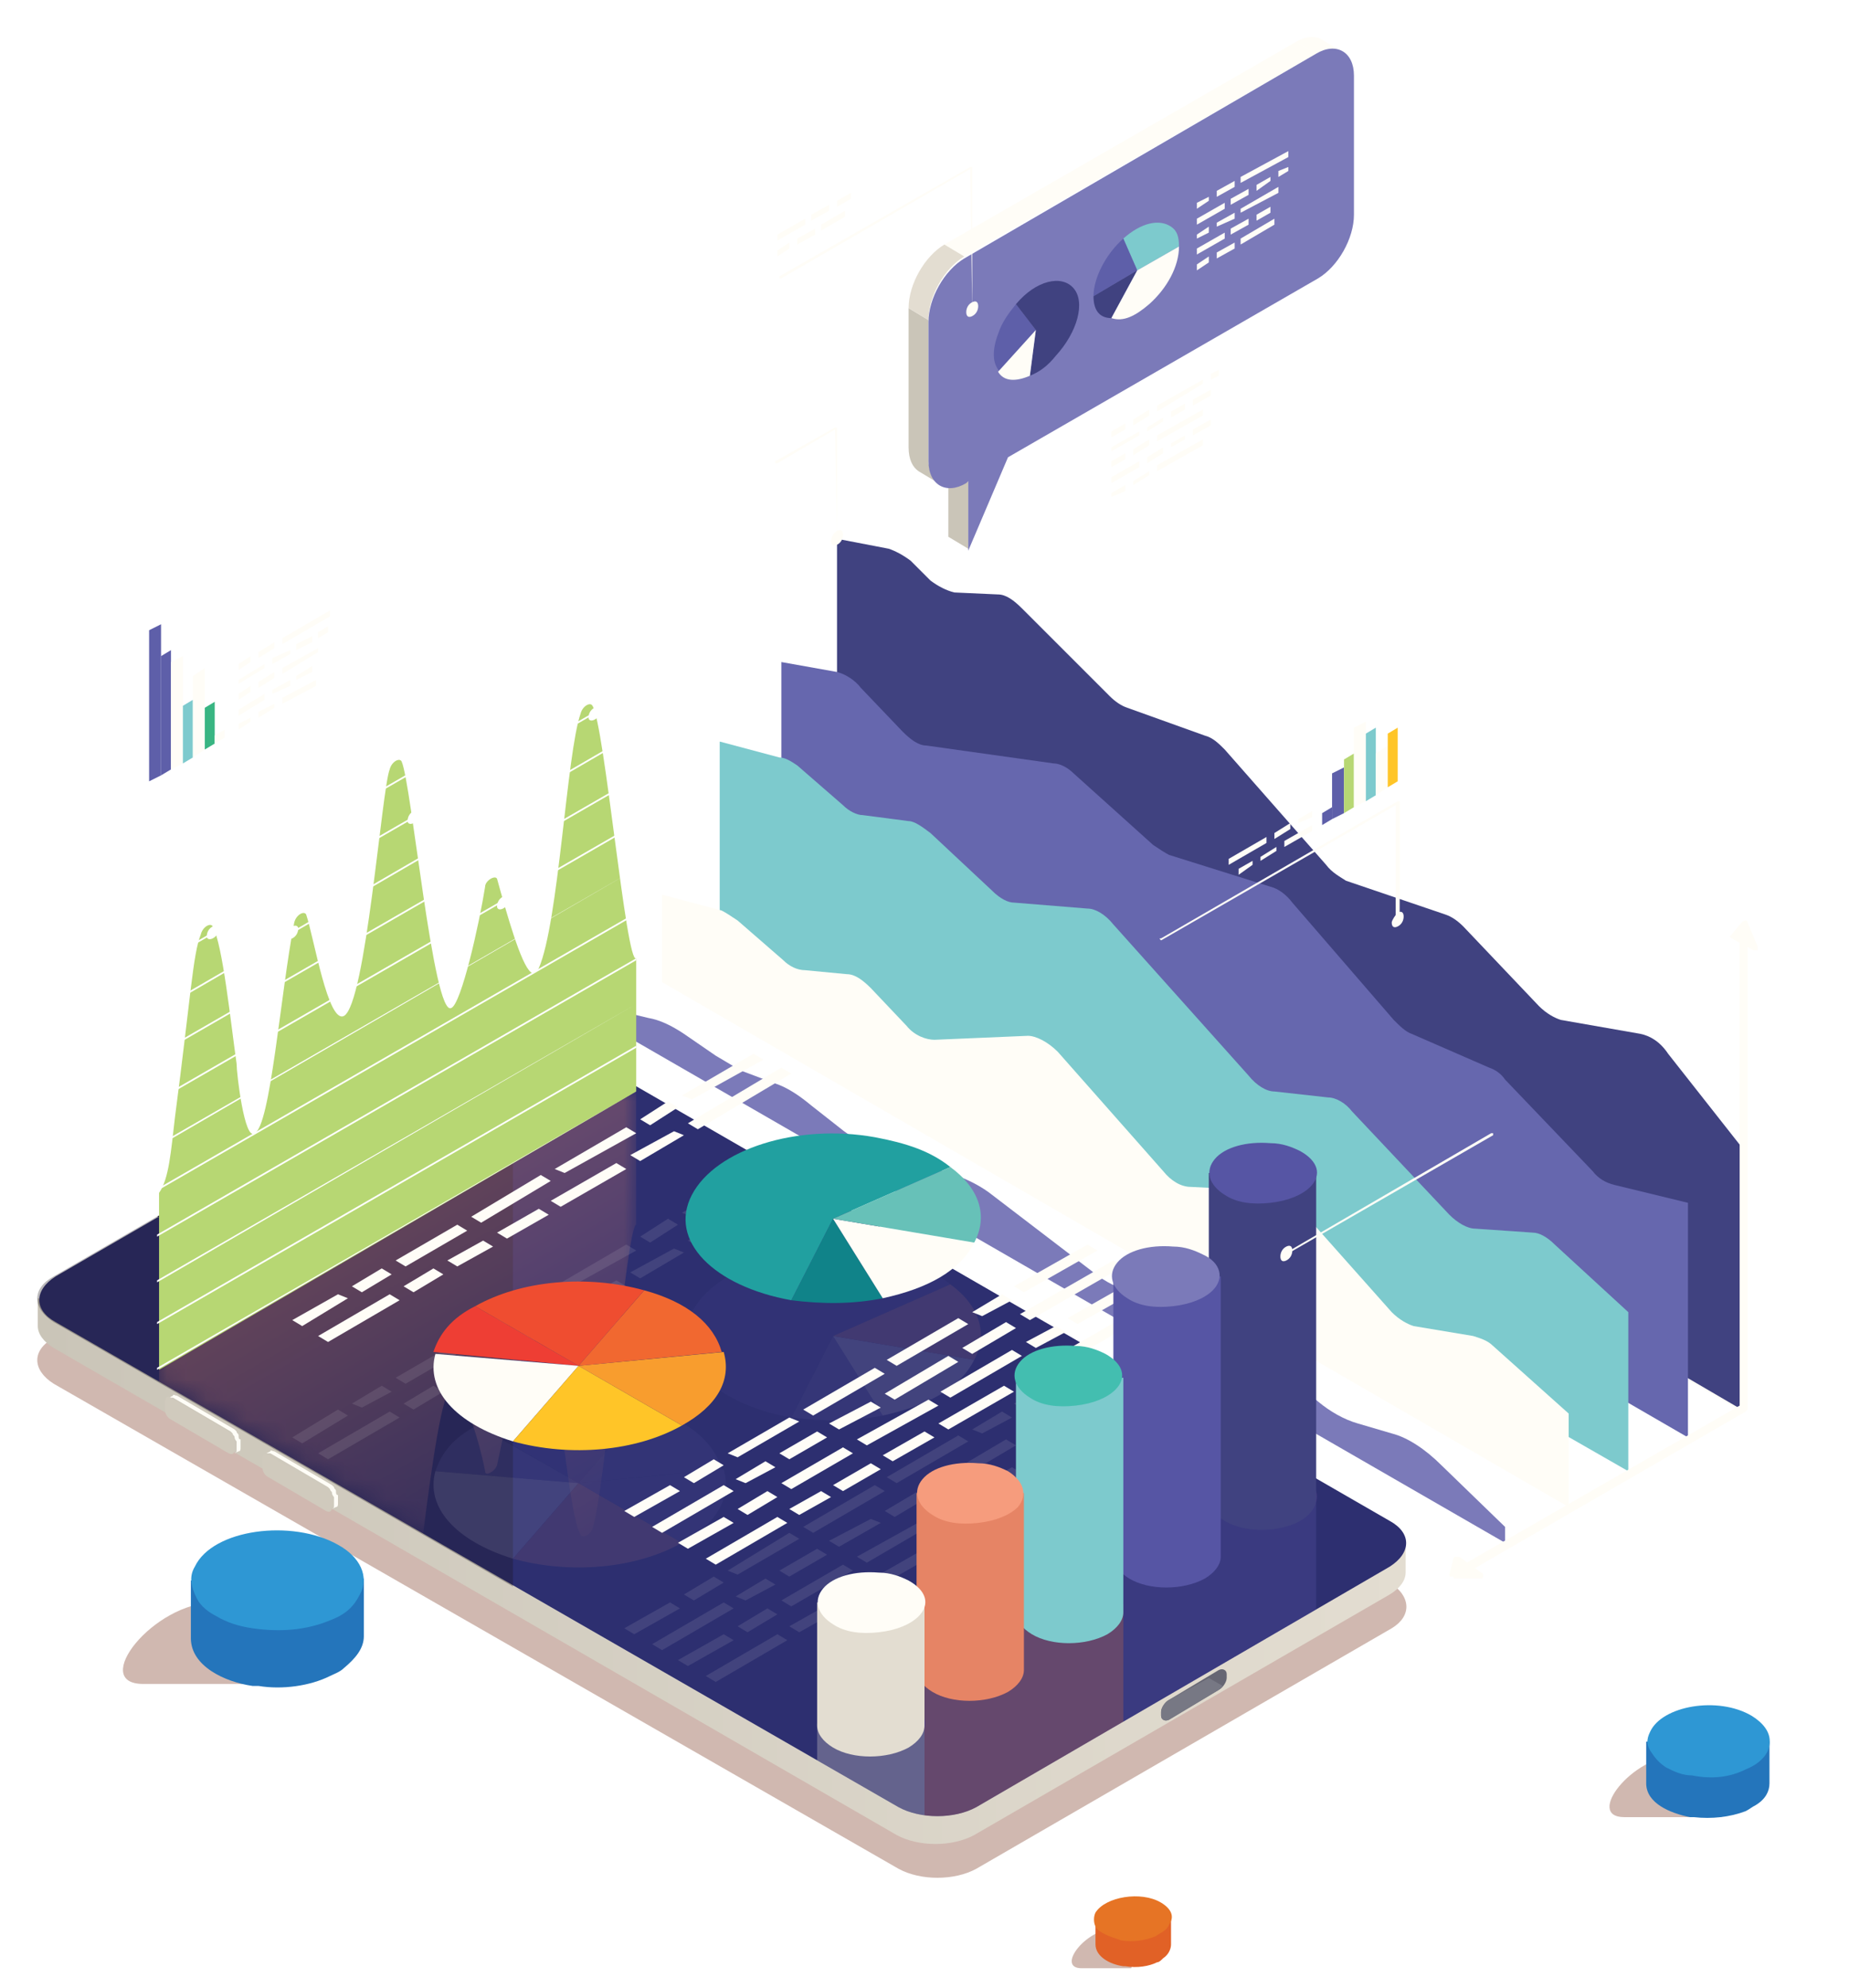 <?xml version="1.0" encoding="utf-8"?>
<!-- Generator: Adobe Illustrator 26.0.1, SVG Export Plug-In . SVG Version: 6.00 Build 0)  -->
<svg version="1.1" id="Layer_1" xmlns="http://www.w3.org/2000/svg" xmlns:xlink="http://www.w3.org/1999/xlink" x="0px" y="0px"
	 viewBox="0 0 93 100" style="enable-background:new 0 0 93 100;" xml:space="preserve">
<style type="text/css">
	.st0{fill:#FFFDF7;}
	.st1{fill:#404280;}
	.st2{fill:#6667AE;}
	.st3{fill:#7DCACD;}
	.st4{fill:#7B7AB9;}
	.st5{opacity:0.6;fill:#B1897C;}
	.st6{fill:url(#SVGID_1_);}
	.st7{fill:#2D2F70;}
	.st8{opacity:0.3;fill:#19121A;}
	.st9{fill:#19121A;}
	.st10{fill:#666673;}
	.st11{fill:#777884;}
	.st12{enable-background:new    ;}
	.st13{fill:#D0CABD;}
	.st14{filter:url(#Adobe_OpacityMaskFilter);}
	
		.st15{clip-path:url(#SVGID_00000075126675168913980200000012604162928335782034_);fill:url(#SVGID_00000010273477173302278350000010946445097680019629_);}
	
		.st16{opacity:0.3;clip-path:url(#SVGID_00000075126675168913980200000012604162928335782034_);mask:url(#SVGID_00000090287521451701681000000004429919737672487825_);}
	.st17{fill:url(#SVGID_00000034086682556929370270000003756109764322084498_);}
	.st18{opacity:0.3;clip-path:url(#SVGID_00000075126675168913980200000012604162928335782034_);}
	.st19{fill:#5655A4;}
	.st20{fill:#74509F;}
	.st21{fill:#FFD03C;}
	.st22{fill:#E68465;}
	.st23{fill:#E1A3C9;}
	.st24{fill:#E3DDD1;}
	.st25{fill:#BD72AE;}
	.st26{opacity:0.1;}
	.st27{fill:#F69C7D;}
	.st28{fill:#B7D773;}
	.st29{fill:#FFFFFF;}
	.st30{fill:#EE3E34;}
	.st31{fill:#FFC528;}
	.st32{fill:#F89D2E;}
	.st33{fill:#F16830;}
	.st34{fill:#EF4D30;}
	.st35{fill:#108389;}
	.st36{fill:#21A0A0;}
	.st37{fill:#67C1B8;}
	.st38{fill:#43BEB0;}
	.st39{display:none;opacity:0.6;fill:#B1897C;}
	.st40{fill:#5E5FA9;}
	.st41{fill:#39B582;}
	.st42{fill:#2475BB;}
	.st43{fill:#2E97D4;}
	.st44{fill:#E16126;}
	.st45{fill:#E67425;}
	.st46{fill:#CAC5B8;}
	.st47{display:none;}
	.st48{display:inline;opacity:0.6;fill:#B1897C;}
	.st49{display:inline;}
	.st50{fill:#FABC9E;}
	.st51{fill:#FFF7EE;}
	.st52{fill:#FFFAF3;}
	.st53{fill:#323372;}
	.st54{fill:#F0A681;}
	.st55{fill:#ECE7DD;}
	.st56{fill:#42458B;}
	.st57{fill:#2F317A;}
</style>
<g id="_x31_">
	<g id="_x32__1_">
		<g id="_x31_4_1_">
			<g>
				<path class="st0" d="M41.1,43.8c0,0,0.1-0.1,0.2-0.1l1.3,0.2c0.1,0,0.1,0.1,0.2,0.1c0,0,0,0.1,0,0.1c0,0,0,0.1-0.1,0.1l-0.3,0.2
					l45.3,26.2c0,0.1-0.1,0.3-0.1,0.4L42,44.6l-0.4,0.2c0,0-0.1,0-0.2,0c-0.1,0-0.1-0.1-0.1-0.1l-0.3-0.8
					C41.1,43.9,41.1,43.8,41.1,43.8z"/>
				<g>
					<path class="st1" d="M48,29.8l2.2,0.1c0.4,0,0.8,0.3,1.2,0.7l4.4,4.4c0.3,0.3,0.6,0.5,0.9,0.6l3.9,1.4c0.4,0.1,0.7,0.4,1,0.7
						l5.1,5.8c0.3,0.4,0.7,0.6,1,0.8l5,1.7c0.3,0.1,0.6,0.3,0.9,0.6l3.8,4c0.4,0.4,0.8,0.6,1.1,0.7l4,0.7c0.5,0.1,1,0.4,1.4,1
						l3.7,4.7v13.2L42.1,44.3V27.1l2.6,0.5c0.3,0.1,0.7,0.3,1.1,0.6l1,1C47.2,29.5,47.6,29.7,48,29.8z"/>
					<path class="st2" d="M43.3,34.6l2.1,2.2c0.4,0.4,0.8,0.7,1.2,0.7l6.4,0.9c0.3,0,0.7,0.2,1,0.5l4,3.6c0.3,0.2,0.6,0.4,0.8,0.5
						l5.1,1.6c0.4,0.1,0.8,0.4,1.1,0.8l5.1,5.9c0.3,0.3,0.6,0.6,0.9,0.7l3.9,1.7c0.3,0.1,0.6,0.3,0.8,0.6l4.4,4.6
						c0.3,0.4,0.7,0.6,1.1,0.7l3.7,0.9v2v9.8L39.3,45.9V33.3l2.8,0.5C42.5,33.9,43,34.2,43.3,34.6z"/>
					<path class="st3" d="M40.1,38.5l2.3,2c0.3,0.3,0.7,0.5,1,0.5l2.3,0.3c0.3,0,0.7,0.3,1.1,0.6l3.1,2.9c0.4,0.4,0.8,0.6,1.1,0.6
						l3.7,0.3c0.4,0,0.9,0.3,1.3,0.8l6.8,7.6c0.4,0.5,0.9,0.8,1.3,0.8l2.7,0.3c0.4,0,0.9,0.3,1.2,0.7l4.9,5.2
						c0.4,0.4,0.9,0.7,1.3,0.7l2.9,0.2c0.3,0,0.7,0.2,1.1,0.6l3.7,3.4v8L36.2,47.8V37.3l3,0.8C39.5,38.1,39.8,38.3,40.1,38.5z"/>
					<path class="st0" d="M37.1,46.3l2.3,2c0.3,0.3,0.7,0.5,1.1,0.5l2.1,0.2c0.4,0,0.8,0.3,1.2,0.7l1.8,1.9c0.4,0.5,1,0.7,1.4,0.7
						l4.7-0.2c0.4,0,1,0.3,1.5,0.8l5.3,6c0.4,0.5,0.9,0.8,1.4,0.8l4,0.2c0.4,0,0.9,0.3,1.3,0.7L70,66c0.4,0.4,0.8,0.6,1.1,0.7l3,0.5
						c0.3,0.1,0.7,0.2,1,0.5l3.8,3.4v4.7L33.3,49.4V45l3,0.8C36.5,45.9,36.8,46.1,37.1,46.3z"/>
					<path class="st4" d="M34.4,52l1.6,1.1c0.5,0.3,1,0.6,1.4,0.8l1.6,0.6c0.6,0.2,1.2,0.6,1.8,1.1l1.4,1.1c0.6,0.5,1.2,0.8,1.8,1
						l4.3,1.5c0.5,0.2,1.1,0.5,1.6,0.9L55,64c0.6,0.5,1.3,0.8,1.9,1l3,0.8c0.7,0.2,1.4,0.6,2,1.1l4.4,3.6c0.6,0.5,1.3,0.9,2,1.1
						l1.7,0.5c0.8,0.2,1.7,0.8,2.5,1.6l3.2,3.1v0.8L30.1,51.3v-0.7l2.5,0.6C33.2,51.3,33.8,51.6,34.4,52z"/>
				</g>
				<g>
					<path class="st0" d="M73.6,78.7l13.9-8V47.3c0-0.1,0.1-0.2,0.2-0.2c0.1,0,0.2,0.1,0.2,0.2v23.5c0,0.1,0,0.1-0.1,0.2l-14,8.1
						c0,0-0.1,0-0.1,0c-0.1,0-0.1,0-0.2-0.1C73.5,78.9,73.5,78.8,73.6,78.7z"/>
					<path class="st0" d="M87.1,47l0.5-0.6c0,0,0.1-0.1,0.2-0.1c0.1,0,0.1,0.1,0.1,0.1l0.5,1.2c0,0.1,0,0.2,0,0.2c0,0-0.1,0-0.1,0
						c0,0-0.1,0-0.1,0l-1.1-0.6c0,0-0.1-0.1-0.1-0.1C87,47.1,87,47.1,87.1,47z"/>
					<path class="st0" d="M72.9,79.2l0.2-0.8c0-0.1,0.1-0.1,0.1-0.1c0.1,0,0.1,0,0.2,0l1.1,0.8c0.1,0,0.1,0.1,0.1,0.2
						c0,0,0,0.1-0.1,0.1c0,0-0.1,0-0.1,0l-1.2,0c-0.1,0-0.1,0-0.1-0.1C72.9,79.3,72.9,79.3,72.9,79.2z"/>
				</g>
			</g>
		</g>
		<g id="_x31_6_2_">
			<g id="_x31_6_3_">
				<g>
					<path class="st5" d="M69.9,79.6L27.5,55.1c-1.1-0.6-2.8-0.6-3.9,0L2.7,67.3c-1.1,0.6-1.1,1.6,0,2.3L45.2,94
						c1.1,0.6,2.8,0.6,3.9,0L70,81.9C71,81.3,71,80.3,69.9,79.6z"/>
					<g>
						<linearGradient id="SVGID_1_" gradientUnits="userSpaceOnUse" x1="1.935" y1="79.065" x2="70.759" y2="79.065">
							<stop  offset="0" style="stop-color:#CAC5B8"/>
							<stop  offset="1" style="stop-color:#E3DDD1"/>
						</linearGradient>
						<path class="st6" d="M1.9,65.3l0,1.4c0,0.4,0.3,0.8,0.8,1.1l42.4,24.5c1.1,0.6,2.8,0.6,3.9,0l20.9-12.1
							c0.5-0.3,0.8-0.7,0.8-1.1l0-1.4L1.9,65.3z"/>
						<g>
							<path class="st7" d="M69.9,76.5c1.1,0.6,1.1,1.6,0,2.3L49.1,90.9c-1.1,0.6-2.8,0.6-3.9,0L2.8,66.5c-1.1-0.6-1.1-1.6,0-2.3
								l20.9-12.1c1.1-0.6,2.8-0.6,3.9,0L69.9,76.5z"/>
						</g>
						<path class="st8" d="M25.8,51.6c-0.8,0-1.6,0.1-2.2,0.5L2.7,64.2c-1.1,0.6-1.1,1.6,0,2.3l23.1,13.3V51.6z"/>
						<polygon class="st9" points="7.9,61.2 11.8,61.2 20.3,56.3 20.3,54 						"/>
						<path class="st10" d="M61.3,85l-2.5,1.5c-0.2,0.1-0.4,0-0.4-0.2v-0.2c0-0.2,0.2-0.5,0.4-0.6l2.5-1.5c0.2-0.1,0.4,0,0.4,0.2
							v0.2C61.7,84.6,61.5,84.9,61.3,85z"/>
						<path class="st11" d="M61.5,84.8l-0.7-0.4l-2,1.1c-0.2,0.1-0.4,0.4-0.4,0.6v0.2c0,0.2,0.2,0.3,0.4,0.2l2.5-1.5
							C61.4,84.9,61.4,84.9,61.5,84.8z"/>
						<g>
							<g class="st12">
								<path class="st0" d="M12,72.2c0-0.1-0.1-0.1-0.1-0.2c0,0-0.1-0.1-0.1-0.1l-2.9-1.7c-0.1,0-0.2-0.1-0.2,0l-0.2,0.1
									c0.1,0,0.1,0,0.2,0l2.9,1.7c0,0,0.1,0.1,0.1,0.1c0,0.1,0.1,0.1,0.1,0.2c0,0.1,0.1,0.2,0.1,0.2l0,0.4c0,0.1,0,0.2-0.1,0.2
									l0.2-0.1c0.1,0,0.1-0.1,0.1-0.2l0-0.4C12,72.4,12,72.3,12,72.2z"/>
								<path class="st13" d="M11.5,72l-2.9-1.7c-0.2-0.1-0.3,0-0.3,0.2l0,0.4c0,0.2,0.1,0.4,0.3,0.5l2.9,1.7c0.2,0.1,0.3,0,0.3-0.2
									l0-0.4C11.8,72.4,11.7,72.1,11.5,72z"/>
							</g>
							<g class="st12">
								<path class="st0" d="M16.9,75c0-0.1-0.1-0.1-0.1-0.2c0,0-0.1-0.1-0.1-0.1l-2.9-1.7c-0.1,0-0.2-0.1-0.2,0l-0.2,0.1
									c0.1,0,0.1,0,0.2,0l2.9,1.7c0,0,0.1,0.1,0.1,0.1c0,0.1,0.1,0.1,0.1,0.2c0,0.1,0.1,0.2,0.1,0.2l0,0.4c0,0.1,0,0.2-0.1,0.2
									l0.2-0.1c0.1,0,0.1-0.1,0.1-0.2l0-0.4C16.9,75.2,16.9,75.1,16.9,75z"/>
								<path class="st13" d="M16.4,74.9l-2.9-1.7c-0.2-0.1-0.3,0-0.3,0.2l0,0.4c0,0.2,0.1,0.4,0.3,0.5l2.9,1.7
									c0.2,0.1,0.3,0,0.3-0.2l0-0.4C16.7,75.2,16.6,75,16.4,74.9z"/>
							</g>
						</g>
					</g>
				</g>
				<g>
					<defs>
						<path id="SVGID_00000097476688834584617560000014484385843772865470_" d="M69.9,76.5c1.1,0.6,1.1,1.6,0,2.3L49.1,90.9
							c-1.1,0.6-2.8,0.6-3.9,0L2.8,66.5c-1.1-0.6-1.1-1.6,0-2.3l20.9-12.1c1.1-0.6,2.8-0.6,3.9,0L69.9,76.5z"/>
					</defs>
					<clipPath id="SVGID_00000085961268561943862600000007726817556599105950_">
						<use xlink:href="#SVGID_00000097476688834584617560000014484385843772865470_"  style="overflow:visible;"/>
					</clipPath>
					<defs>
						<filter id="Adobe_OpacityMaskFilter" filterUnits="userSpaceOnUse" x="7.9" y="54.9" width="24.1" height="33.5">
							<feColorMatrix  type="matrix" values="1 0 0 0 0  0 1 0 0 0  0 0 1 0 0  0 0 0 1 0"/>
						</filter>
					</defs>
					
						<mask maskUnits="userSpaceOnUse" x="7.9" y="54.9" width="24.1" height="33.5" id="SVGID_00000088095674587846236820000005553553280046818750_">
						<g id="XMLID_00000136378701679192112750000001692539160291723447_" class="st14">
							
								<linearGradient id="SVGID_00000171679828384977815250000004508726133764093111_" gradientUnits="userSpaceOnUse" x1="15.985" y1="64.031" x2="25.287" y2="80.142">
								<stop  offset="0" style="stop-color:#FFFFFF"/>
								<stop  offset="3.461224e-02" style="stop-color:#F2F2F2"/>
								<stop  offset="0.246" style="stop-color:#AAAAAA"/>
								<stop  offset="0.444" style="stop-color:#6D6D6D"/>
								<stop  offset="0.624" style="stop-color:#3E3E3E"/>
								<stop  offset="0.783" style="stop-color:#1C1C1C"/>
								<stop  offset="0.913" style="stop-color:#070707"/>
								<stop  offset="1" style="stop-color:#000000"/>
							</linearGradient>
							
								<rect x="6.1" y="47.8" style="clip-path:url(#SVGID_00000085961268561943862600000007726817556599105950_);fill:url(#SVGID_00000171679828384977815250000004508726133764093111_);" width="29.3" height="49.1"/>
						</g>
					</mask>
					
						<g style="opacity:0.3;clip-path:url(#SVGID_00000085961268561943862600000007726817556599105950_);mask:url(#SVGID_00000088095674587846236820000005553553280046818750_);">
						
							<linearGradient id="SVGID_00000134234716939674997030000002191538600111328921_" gradientUnits="userSpaceOnUse" x1="19.941" y1="450.938" x2="19.941" y2="474.291" gradientTransform="matrix(1 -0.577 0 -1 0 547.801)">
							<stop  offset="0" style="stop-color:#2D2F70"/>
							<stop  offset="1" style="stop-color:#E68465"/>
						</linearGradient>
						<path style="fill:url(#SVGID_00000134234716939674997030000002191538600111328921_);" d="M29.8,76.9c-0.1,0.3-0.5,0.5-0.6,0.3
							c-0.7-1.2-1.1-9.2-2.1-10.4c-0.1-0.1-0.3,0-0.4,0.2c-0.5,1-1.2,4.3-1.7,6.7c-0.1,0.3-0.6,0.6-0.6,0.3
							c-0.3-1.6-1.2-4.4-1.7-4.2c-0.9,0.5-2,13.6-2.5,15.3c-0.1,0.3-0.5,0.5-0.6,0.3c-0.4-0.6-1.2-10.4-2.3-9.7
							c-0.8,0.4-1.5,5.6-1.9,7.2c-0.1,0.3-0.5,0.6-0.6,0.3c-0.7-2.8-1.2-8.8-2-8.2c-0.5,0.1-0.9,4-0.9,4.6c-0.3,2.5-0.7,6.7-1.2,8.3
							c-0.1,0.3-0.5,0.5-0.6,0.3c-0.4-0.6-0.5-2.5-1.3-7.7c-0.2-1.5-0.3-2.7-0.8-2.9v-8.9L32,54.9v6.7
							C31.5,61.7,30.4,75.3,29.8,76.9z"/>
					</g>
					<g style="opacity:0.3;clip-path:url(#SVGID_00000085961268561943862600000007726817556599105950_);">
						<g>
							<path class="st19" d="M60.8,75.3v16.4c0,0.4,0.3,0.8,0.8,1.1c1,0.6,2.7,0.6,3.8,0c0.5-0.3,0.8-0.7,0.8-1.1V75.4L60.8,75.3z"
								/>
							<path class="st20" d="M65.4,74.2c-0.4-0.2-0.9-0.4-1.5-0.4c-1.2-0.1-2.3,0.2-2.8,0.8c-0.5,0.6-0.3,1.3,0.5,1.8
								c0.6,0.4,1.4,0.5,2.3,0.4c0.9-0.1,1.6-0.4,2-0.8C66.5,75.4,66.3,74.7,65.4,74.2z"/>
						</g>
						<g>
							<path class="st19" d="M56,78.1v14.1c0,0.4,0.3,0.8,0.8,1.1c1,0.6,2.7,0.6,3.8,0c0.5-0.3,0.8-0.7,0.8-1.1V78.1L56,78.1z"/>
							<path class="st21" d="M60.5,77c-0.4-0.2-0.9-0.4-1.5-0.4c-1.2-0.1-2.3,0.2-2.8,0.8c-0.5,0.6-0.3,1.3,0.5,1.8
								c0.6,0.4,1.4,0.5,2.3,0.4c0.9-0.1,1.6-0.4,2-0.8C61.6,78.2,61.4,77.5,60.5,77z"/>
						</g>
						<g>
							<path class="st22" d="M51.1,80.6v11.9c0,0.4,0.3,0.8,0.8,1.1c1,0.6,2.7,0.6,3.8,0c0.5-0.3,0.8-0.7,0.8-1.1V80.7L51.1,80.6z"
								/>
							<path class="st20" d="M55.6,79.5c-0.4-0.2-0.9-0.4-1.5-0.4c-1.2-0.1-2.3,0.2-2.8,0.8c-0.5,0.6-0.3,1.3,0.5,1.8
								c0.6,0.4,1.4,0.5,2.3,0.4c0.9-0.1,1.6-0.4,2-0.8C56.7,80.7,56.5,80,55.6,79.5z"/>
						</g>
						<g>
							<path class="st22" d="M46.1,83.6v8.9c0,0.4,0.3,0.8,0.8,1.1c1,0.6,2.7,0.6,3.8,0c0.5-0.3,0.8-0.7,0.8-1.1v-8.9L46.1,83.6z"/>
							<path class="st23" d="M50.7,82.5c-0.4-0.2-0.9-0.4-1.5-0.4c-1.2-0.1-2.3,0.2-2.8,0.8c-0.5,0.6-0.3,1.3,0.5,1.8
								c0.6,0.4,1.4,0.5,2.3,0.4c0.9-0.1,1.6-0.4,2-0.8C51.7,83.7,51.5,83,50.7,82.5z"/>
						</g>
						<g>
							<path class="st24" d="M41.1,86.7v6.2c0,0.4,0.3,0.8,0.8,1.1c1,0.6,2.7,0.6,3.8,0c0.5-0.3,0.8-0.7,0.8-1.1v-6.2L41.1,86.7z"/>
							<path class="st25" d="M45.7,85.6c-0.4-0.2-0.9-0.4-1.5-0.4c-1.2-0.1-2.3,0.2-2.8,0.8c-0.5,0.6-0.3,1.3,0.5,1.8
								c0.6,0.4,1.4,0.5,2.3,0.4c0.9-0.1,1.6-0.4,2-0.8C46.8,86.8,46.6,86.1,45.7,85.6z"/>
						</g>
					</g>
				</g>
				<g class="st26">
					<g>
						<polygon class="st0" points="34.2,80.9 31.9,82.2 31.4,81.9 33.7,80.6 						"/>
						<polygon class="st0" points="36.4,79.6 34.9,80.5 34.4,80.2 35.9,79.3 						"/>
						<polygon class="st0" points="40.2,77.4 37.1,79.2 36.6,79 39.7,77.1 						"/>
						<polygon class="st0" points="44.5,75 40.9,77.1 40.4,76.8 44,74.7 						"/>
						<polygon class="st0" points="44.6,74.3 45.1,74.6 48.7,72.5 48.2,72.2 						"/>
						<polygon class="st0" points="50.9,71.3 49.4,72.1 48.9,71.9 50.4,71 						"/>
						<polygon class="st0" points="55.2,68.8 51.5,70.9 51,70.6 54.7,68.5 						"/>
						<polygon class="st0" points="36.9,80.9 33.3,83 32.8,82.7 36.4,80.6 						"/>
						<polygon class="st0" points="39,79.7 37.5,80.5 37,80.3 38.5,79.4 						"/>
						<polygon class="st0" points="41.6,78.2 39.7,79.3 39.2,79 41.1,77.9 						"/>
						<polygon class="st0" points="44.3,76.6 42.2,77.8 41.7,77.5 43.8,76.4 						"/>
						<polygon class="st0" points="44.5,76 45,76.3 48.2,74.4 47.7,74.1 						"/>
						<polygon class="st0" points="51.1,72.7 48.9,74 48.4,73.7 50.6,72.4 						"/>
						<polygon class="st0" points="56.5,69.6 51.8,72.3 51.3,72 56,69.3 						"/>
						<polygon class="st0" points="36.9,82.5 34.6,83.8 34.1,83.5 36.4,82.2 						"/>
						<polygon class="st0" points="39.1,81.2 37.6,82.1 37.1,81.8 38.6,80.9 						"/>
						<polygon class="st0" points="42.9,79 39.8,80.8 39.3,80.5 42.4,78.7 						"/>
						<polygon class="st0" points="47.2,76.5 43.6,78.6 43.1,78.3 46.7,76.3 						"/>
						<polygon class="st0" points="47.3,75.9 47.8,76.2 51.4,74.1 50.9,73.8 						"/>
						<polygon class="st0" points="53.6,72.8 52.1,73.7 51.6,73.4 53.1,72.6 						"/>
						<polygon class="st0" points="57.9,70.4 54.2,72.5 53.7,72.2 57.4,70.1 						"/>
						<polygon class="st0" points="39.6,82.5 36,84.6 35.5,84.3 39.1,82.2 						"/>
						<polygon class="st0" points="41.8,81.2 40.2,82.1 39.7,81.8 41.3,80.9 						"/>
						<polygon class="st0" points="44.3,79.8 42.4,80.8 41.9,80.6 43.8,79.5 						"/>
						<polygon class="st0" points="47,78.2 44.9,79.4 44.4,79.1 46.5,77.9 						"/>
						<polygon class="st0" points="47.2,77.5 47.7,77.8 51,75.9 50.5,75.6 						"/>
						<polygon class="st0" points="53.8,74.3 51.6,75.5 51.1,75.2 53.3,74 						"/>
						<polygon class="st0" points="59.2,71.2 54.5,73.9 54,73.6 58.7,70.9 						"/>
						<polygon class="st0" points="17.5,71.2 15.2,72.6 14.7,72.3 17,70.9 						"/>
						<polygon class="st0" points="19.7,70 18.2,70.8 17.7,70.6 19.2,69.7 						"/>
						<polygon class="st0" points="23.5,67.8 20.4,69.6 19.9,69.3 23,67.5 						"/>
						<polygon class="st0" points="27.7,65.3 24.2,67.4 23.7,67.1 27.2,65 						"/>
						<polygon class="st0" points="27.9,64.7 28.4,64.9 32,62.9 31.5,62.6 						"/>
						<polygon class="st0" points="34.1,61.6 32.7,62.5 32.2,62.2 33.6,61.3 						"/>
						<polygon class="st0" points="38.4,59.2 34.8,61.2 34.3,61 37.9,58.9 						"/>
						<polygon class="st0" points="20.1,71.3 16.5,73.4 16,73.1 19.6,71 						"/>
						<polygon class="st0" points="22.3,70 20.8,70.9 20.3,70.6 21.8,69.7 						"/>
						<polygon class="st0" points="24.8,68.6 23,69.6 22.5,69.3 24.3,68.3 						"/>
						<polygon class="st0" points="27.6,67 25.5,68.2 25,67.9 27.1,66.7 						"/>
						<polygon class="st0" points="27.7,66.3 28.2,66.6 31.5,64.7 31,64.4 						"/>
						<polygon class="st0" points="34.4,63 32.2,64.3 31.7,64 33.9,62.8 						"/>
						<polygon class="st0" points="39.8,59.9 35.1,62.7 34.6,62.4 39.3,59.6 						"/>
					</g>
					<g>
						<path class="st4" d="M29.1,74.6L21.9,74c0.3-0.9,0.9-1.7,2.1-2.3L29.1,74.6z"/>
						<path class="st0" d="M29.1,74.6l-3.3,3.8c-2.9-0.9-4.4-2.6-3.9-4.4L29.1,74.6z"/>
						<path class="st27" d="M29.1,74.6l5.2,3c-2.3,1.3-5.6,1.6-8.5,0.8L29.1,74.6z"/>
						<path class="st2" d="M29.1,74.6l7.3-0.7c0.4,1.4-0.3,2.7-2.1,3.7L29.1,74.6z"/>
						<path class="st2" d="M29.1,74.6l3.3-3.8c2.2,0.6,3.5,1.7,3.9,3.1L29.1,74.6z"/>
						<path class="st19" d="M29.1,74.6l-5.2-3c2.3-1.3,5.6-1.6,8.5-0.8L29.1,74.6z"/>
					</g>
					<g>
						<path class="st4" d="M41.9,67.2l2.5,4c-1.5,0.3-3,0.3-4.6,0.1L41.9,67.2z"/>
						<path class="st0" d="M41.9,67.2l7.1,1.2c-0.7,1.4-2.3,2.3-4.6,2.8L41.9,67.2z"/>
						<path class="st19" d="M41.9,67.2l-2.1,4.1c-3.9-0.7-6.2-3-5-5.3c1.2-2.3,5.3-3.6,9.2-2.9c1.6,0.3,2.8,0.7,3.8,1.5L41.9,67.2z"
							/>
						<path class="st27" d="M41.9,67.2l5.9-2.6c1.5,1.1,1.9,2.5,1.2,3.8L41.9,67.2z"/>
					</g>
				</g>
				<g>
					<path class="st28" d="M29.8,35.5c-0.1-0.2-0.5,0-0.6,0.4c-0.7,2-1.1,10.5-2.1,12.8c-0.1,0.2-0.3,0.3-0.4,0.2
						c-0.5-0.4-1.2-2.9-1.7-4.7c-0.1-0.2-0.6,0.1-0.6,0.4c-0.3,1.9-1.2,5.9-1.7,6.1c-0.9,0.5-2-11.3-2.5-12.4
						c-0.1-0.2-0.5,0-0.6,0.4c-0.4,1-1.2,11.8-2.3,12.4c-0.8,0.4-1.5-3.9-1.9-5.1c-0.1-0.2-0.5,0-0.6,0.4c-0.7,3.6-1.2,10.3-2,10.6
						c-0.5,0.4-0.9-3-0.9-3.5c-0.3-2.1-0.7-6-1.2-6.9c-0.1-0.2-0.5,0-0.6,0.4c-0.4,1-0.5,3.1-1.3,9.2c-0.2,1.7-0.3,3.1-0.8,3.8v8.9
						L32,54.9v-6.7C31.5,48.6,30.4,36.4,29.8,35.5z"/>
					<g>
						<polygon class="st29" points="7.9,41.7 7.9,41.8 32,27.9 32,27.8 						"/>
						<polygon class="st29" points="7.9,44 32,30.1 32,30 7.9,44 						"/>
						<polygon class="st29" points="7.9,66.5 7.9,66.6 32,52.7 32,52.6 						"/>
						<polygon class="st29" points="7.9,68.9 32,54.9 32,54.9 7.9,68.8 						"/>
						<polygon class="st29" points="7.9,46.3 32,32.4 32,32.3 7.9,46.2 						"/>
						<polygon class="st29" points="7.9,48.6 32,34.7 32,34.6 7.9,48.5 						"/>
						<polygon class="st29" points="7.9,50.9 32,36.9 32,36.8 7.9,50.8 						"/>
						<polygon class="st29" points="7.9,53.1 32,39.2 32,39.1 7.9,53 						"/>
						<polygon class="st29" points="7.9,55.4 32,41.5 32,41.4 7.9,55.3 						"/>
						<polygon class="st29" points="7.9,57.7 32,43.7 32,43.7 7.9,57.6 						"/>
						<polygon class="st29" points="7.9,59.9 32,46 32,45.9 7.9,59.8 						"/>
						<polygon class="st29" points="7.9,62.2 32,48.3 32,48.2 7.9,62.1 						"/>
						<polygon class="st29" points="7.9,64.5 32,50.5 32,50.5 7.9,64.4 						"/>
					</g>
					<g>
						<path class="st29" d="M21.1,40.9c0,0.2-0.1,0.4-0.3,0.5c-0.2,0.1-0.3,0-0.3-0.1c0-0.2,0.1-0.4,0.3-0.5
							C20.9,40.7,21.1,40.8,21.1,40.9z"/>
						<path class="st29" d="M15,46.7c0,0.2-0.1,0.4-0.3,0.5c-0.2,0.1-0.3,0-0.3-0.1c0-0.2,0.1-0.4,0.3-0.5
							C14.9,46.5,15,46.6,15,46.7z"/>
						<path class="st29" d="M11,46.7c0,0.2-0.1,0.4-0.3,0.5c-0.2,0.1-0.3,0-0.3-0.1c0-0.2,0.1-0.4,0.3-0.5
							C10.9,46.5,11,46.6,11,46.7z"/>
						<path class="st29" d="M25.6,45.2c0,0.2-0.1,0.4-0.3,0.5c-0.2,0.1-0.3,0-0.3-0.1c0-0.2,0.1-0.4,0.3-0.5
							C25.5,44.9,25.6,45,25.6,45.2z"/>
						<path class="st29" d="M30.2,35.7c0,0.2-0.1,0.4-0.3,0.5c-0.2,0.1-0.3,0-0.3-0.1c0-0.2,0.1-0.4,0.3-0.5
							C30.1,35.4,30.2,35.5,30.2,35.7z"/>
					</g>
				</g>
				<g>
					<g>
						<polygon class="st0" points="34.2,75 31.9,76.3 31.4,76 33.7,74.7 						"/>
						<polygon class="st0" points="36.4,73.7 34.9,74.6 34.4,74.3 35.9,73.4 						"/>
						<polygon class="st0" points="40.2,71.5 37.1,73.3 36.6,73.1 39.7,71.3 						"/>
						<polygon class="st0" points="44.5,69.1 40.9,71.2 40.4,70.9 44,68.8 						"/>
						<polygon class="st0" points="44.6,68.4 45.1,68.7 48.7,66.6 48.2,66.3 						"/>
						<polygon class="st0" points="50.9,65.4 49.4,66.2 48.9,66 50.4,65.1 						"/>
						<polygon class="st0" points="55.2,62.9 51.5,65 51,64.7 54.7,62.6 						"/>
						<polygon class="st0" points="36.9,75 33.3,77.1 32.8,76.8 36.4,74.7 						"/>
						<polygon class="st0" points="39,73.8 37.5,74.6 37,74.4 38.5,73.5 						"/>
						<polygon class="st0" points="41.6,72.3 39.7,73.4 39.2,73.1 41.1,72 						"/>
						<polygon class="st0" points="44.3,70.8 42.2,71.9 41.7,71.6 43.8,70.5 						"/>
						<polygon class="st0" points="44.5,70.1 45,70.4 48.2,68.5 47.7,68.2 						"/>
						<polygon class="st0" points="51.1,66.8 48.9,68.1 48.4,67.8 50.6,66.5 						"/>
						<polygon class="st0" points="56.5,63.7 51.8,66.4 51.3,66.1 56,63.4 						"/>
						<polygon class="st0" points="36.9,76.6 34.6,77.9 34.1,77.6 36.4,76.3 						"/>
						<polygon class="st0" points="39.1,75.3 37.6,76.2 37.1,75.9 38.6,75 						"/>
						<polygon class="st0" points="42.9,73.1 39.8,74.9 39.3,74.6 42.4,72.8 						"/>
						<polygon class="st0" points="47.2,70.7 43.6,72.7 43.1,72.4 46.7,70.4 						"/>
						<polygon class="st0" points="47.3,70 47.8,70.3 51.4,68.2 50.9,67.9 						"/>
						<polygon class="st0" points="53.6,67 52.1,67.8 51.6,67.5 53.1,66.7 						"/>
						<polygon class="st0" points="57.9,64.5 54.2,66.6 53.7,66.3 57.4,64.2 						"/>
						<polygon class="st0" points="39.6,76.6 36,78.7 35.5,78.4 39.1,76.3 						"/>
						<polygon class="st0" points="41.8,75.3 40.2,76.2 39.7,75.9 41.3,75 						"/>
						<polygon class="st0" points="44.3,73.9 42.4,75 41.9,74.7 43.8,73.6 						"/>
						<polygon class="st0" points="47,72.3 44.9,73.5 44.4,73.2 46.5,72 						"/>
						<polygon class="st0" points="47.2,71.6 47.7,71.9 51,70 50.5,69.7 						"/>
						<polygon class="st0" points="53.8,68.4 51.6,69.6 51.1,69.3 53.3,68.1 						"/>
						<polygon class="st0" points="59.2,65.3 54.5,68 54,67.7 58.7,65 						"/>
						<polygon class="st0" points="17.5,65.3 15.2,66.7 14.7,66.4 17,65.1 						"/>
						<polygon class="st0" points="19.7,64.1 18.2,65 17.7,64.7 19.2,63.8 						"/>
						<polygon class="st0" points="23.5,61.9 20.4,63.7 19.9,63.4 23,61.6 						"/>
						<polygon class="st0" points="27.7,59.4 24.2,61.5 23.7,61.2 27.2,59.1 						"/>
						<polygon class="st0" points="27.9,58.8 28.4,59 32,57 31.5,56.7 						"/>
						<polygon class="st0" points="34.1,55.7 32.7,56.6 32.2,56.3 33.6,55.4 						"/>
						<polygon class="st0" points="38.4,53.3 34.8,55.3 34.3,55.1 37.9,53 						"/>
						<polygon class="st0" points="20.1,65.4 16.5,67.5 16,67.2 19.6,65.1 						"/>
						<polygon class="st0" points="22.3,64.1 20.8,65 20.3,64.7 21.8,63.8 						"/>
						<polygon class="st0" points="24.8,62.7 23,63.7 22.5,63.4 24.3,62.4 						"/>
						<polygon class="st0" points="27.6,61.1 25.5,62.3 25,62 27.1,60.8 						"/>
						<polygon class="st0" points="27.7,60.4 28.2,60.7 31.5,58.8 31,58.5 						"/>
						<polygon class="st0" points="34.4,57.1 32.2,58.4 31.7,58.1 33.9,56.9 						"/>
						<polygon class="st0" points="39.8,54 35.1,56.8 34.6,56.5 39.3,53.7 						"/>
					</g>
					<g>
						<path class="st30" d="M29.1,68.7l-7.3-0.7c0.3-0.9,0.9-1.7,2.1-2.3L29.1,68.7z"/>
						<path class="st0" d="M29.1,68.7l-3.3,3.8c-2.9-0.9-4.4-2.6-3.9-4.4L29.1,68.7z"/>
						<path class="st31" d="M29.1,68.7l5.2,3c-2.3,1.3-5.6,1.6-8.5,0.8L29.1,68.7z"/>
						<path class="st32" d="M29.1,68.7l7.3-0.7c0.4,1.4-0.3,2.7-2.1,3.7L29.1,68.7z"/>
						<path class="st33" d="M29.1,68.7l3.3-3.8c2.2,0.6,3.5,1.7,3.9,3.1L29.1,68.7z"/>
						<path class="st34" d="M29.1,68.7l-5.2-3c2.3-1.3,5.6-1.6,8.5-0.8L29.1,68.7z"/>
					</g>
					<g>
						<path class="st35" d="M41.9,61.3l2.5,4c-1.5,0.3-3,0.3-4.6,0.1L41.9,61.3z"/>
						<path class="st0" d="M41.9,61.3l7.1,1.2c-0.7,1.4-2.3,2.3-4.6,2.8L41.9,61.3z"/>
						<path class="st36" d="M41.9,61.3l-2.1,4.1c-3.9-0.7-6.2-3-5-5.3s5.3-3.6,9.2-2.9c1.6,0.3,2.8,0.7,3.8,1.5L41.9,61.3z"/>
						<path class="st37" d="M41.9,61.3l5.9-2.6c1.5,1.1,1.9,2.5,1.2,3.8L41.9,61.3z"/>
					</g>
				</g>
				<g>
					<g>
						<path class="st1" d="M60.8,59v16.4c0,0.4,0.3,0.8,0.8,1.1c1,0.6,2.7,0.6,3.8,0c0.5-0.3,0.8-0.7,0.8-1.1V59.1L60.8,59z"/>
						<path class="st19" d="M65.4,57.9c-0.4-0.2-0.9-0.4-1.5-0.4c-1.2-0.1-2.3,0.2-2.8,0.8c-0.5,0.6-0.3,1.3,0.5,1.8
							c0.6,0.4,1.4,0.5,2.3,0.4c0.9-0.1,1.6-0.4,2-0.8C66.5,59.1,66.3,58.4,65.4,57.9z"/>
					</g>
					<g>
						<path class="st19" d="M56,64.2v14.1c0,0.4,0.3,0.8,0.8,1.1c1,0.6,2.7,0.6,3.8,0c0.5-0.3,0.8-0.7,0.8-1.1V64.2L56,64.2z"/>
						<path class="st4" d="M60.5,63.1c-0.4-0.2-0.9-0.4-1.5-0.4c-1.2-0.1-2.3,0.2-2.8,0.8c-0.5,0.6-0.3,1.3,0.5,1.8
							c0.6,0.4,1.4,0.5,2.3,0.4c0.9-0.1,1.6-0.4,2-0.8C61.6,64.3,61.4,63.5,60.5,63.1z"/>
					</g>
					<g>
						<path class="st3" d="M51.1,69.2v11.9c0,0.4,0.3,0.8,0.8,1.1c1,0.6,2.7,0.6,3.8,0c0.5-0.3,0.8-0.7,0.8-1.1V69.3L51.1,69.2z"/>
						<path class="st38" d="M55.6,68.1c-0.4-0.2-0.9-0.4-1.5-0.4c-1.2-0.1-2.3,0.2-2.8,0.8c-0.5,0.6-0.3,1.3,0.5,1.8
							c0.6,0.4,1.4,0.5,2.3,0.4c0.9-0.1,1.6-0.4,2-0.8C56.7,69.3,56.5,68.6,55.6,68.1z"/>
					</g>
					<g>
						<path class="st22" d="M46.1,75.1V84c0,0.4,0.3,0.8,0.8,1.1c1,0.6,2.7,0.6,3.8,0c0.5-0.3,0.8-0.7,0.8-1.1v-8.9L46.1,75.1z"/>
						<path class="st27" d="M50.7,74c-0.4-0.2-0.9-0.4-1.5-0.4c-1.2-0.1-2.3,0.2-2.8,0.8c-0.5,0.6-0.3,1.3,0.5,1.8
							c0.6,0.4,1.4,0.5,2.3,0.4c0.9-0.1,1.6-0.4,2-0.8C51.7,75.2,51.5,74.5,50.7,74z"/>
					</g>
					<g>
						<path class="st24" d="M41.1,80.6v6.2c0,0.4,0.3,0.8,0.8,1.1c1,0.6,2.7,0.6,3.8,0c0.5-0.3,0.8-0.7,0.8-1.1v-6.2L41.1,80.6z"/>
						<path class="st0" d="M45.7,79.5c-0.4-0.2-0.9-0.4-1.5-0.4c-1.2-0.1-2.3,0.2-2.8,0.8c-0.5,0.6-0.3,1.3,0.5,1.8
							c0.6,0.4,1.4,0.5,2.3,0.4c0.9-0.1,1.6-0.4,2-0.8C46.8,80.7,46.6,80,45.7,79.5z"/>
					</g>
				</g>
			</g>
		</g>
	</g>
	<path class="st39" d="M25.7,88.4c-0.1-0.1-0.3-0.1-0.5-0.2c-0.8-0.1-1.8-0.3-2.3-0.8c-0.6-0.2-1.1-0.5-1.5-1
		c-0.5-0.6-1.1-1.5-1.1-2.4c0-0.1-1.9-0.2-2.1-0.3c-0.3,0-1.4-0.1-1.8-0.1c-0.2,0-1.4-0.1-2.5,0l0.6-3.2c-0.2,0-0.8,0-2.6,0
		c-3.3,0-6.7,4.4-3.8,4.4c1.1,0,1.9,0,2.6,0c0.1,0.3,0.4,0.7,1,1.2c2,1.7,5.4,1.6,5.4,1.6s4.4,2.3,5.3,2.9c0.4,0.3,1.3,0.5,1.6,0
		c0.2-0.2-0.1-0.6-0.2-0.9l0.9-0.1c0.4,0,1-0.1,1.3-0.3C26.1,89.1,25.9,88.6,25.7,88.4z"/>
	<path class="st5" d="M54.4,99c2.3,0,2.5,0,2.5,0l0.4-2c-0.1,0-0.4,0-1.2,0C54.6,97,53.1,99,54.4,99z"/>
	<path class="st5" d="M81.7,91.4c3.6,0,3.9,0,3.9,0l0.6-3.1c-0.1,0-0.6,0-1.8,0C82.1,88.3,79.7,91.4,81.7,91.4z"/>
	<path class="st5" d="M7.2,84.7c4.7,0,5.2,0,5.2,0l0.8-4.1c-0.2,0-0.8,0-2.4,0C7.7,80.6,4.5,84.7,7.2,84.7z"/>
	<g>
		<g>
			<path class="st0" d="M42.1,27.1C42.1,27.1,42,27.1,42.1,27.1L42,21.6l-2.9,1.7c0,0-0.1,0-0.1,0c0,0,0-0.1,0-0.1l3-1.7
				c0,0,0,0,0.1,0c0,0,0,0,0,0.1L42.1,27.1C42.2,27.1,42.1,27.1,42.1,27.1z"/>
		</g>
		<path class="st0" d="M41.8,27.2c0,0.2,0.1,0.3,0.3,0.2c0.2-0.1,0.3-0.3,0.3-0.5c0-0.2-0.1-0.3-0.3-0.2
			C41.9,26.8,41.8,27.1,41.8,27.2z"/>
	</g>
	<g>
		<polygon class="st0" points="12.6,33 12,33.4 12,33.7 12.6,33.3 		"/>
		<polygon class="st0" points="13.8,32.3 13,32.8 13,33.1 13.8,32.6 		"/>
		<polygon class="st0" points="16.6,31 16.6,30.7 14.2,32.1 14.2,32.4 		"/>
		<polygon class="st0" points="13.3,33.4 12,34.2 12,34.4 13.3,33.6 		"/>
		<polygon class="st0" points="13.7,33.4 14.6,32.9 14.6,32.7 13.7,33.1 		"/>
		<polygon class="st0" points="15.7,32.3 15.7,32 14.9,32.4 14.9,32.7 		"/>
		<polygon class="st0" points="16,32.1 16.5,31.8 16.5,31.5 16,31.8 		"/>
		<polygon class="st0" points="12.6,34.5 12,34.9 12,35.2 12.6,34.8 		"/>
		<polygon class="st0" points="13,34.6 13.8,34.1 13.8,33.8 13,34.3 		"/>
		<polygon class="st0" points="14.2,33.9 16,32.8 16,32.6 14.2,33.6 		"/>
		<polygon class="st0" points="13.3,34.9 12,35.7 12,36 13.3,35.2 		"/>
		<polygon class="st0" points="14.6,34.2 13.7,34.7 13.7,34.9 14.6,34.5 		"/>
		<polygon class="st0" points="14.9,34 14.9,34.2 15.7,33.8 15.7,33.5 		"/>
		<polygon class="st0" points="12.6,36.1 12,36.4 12,36.7 12.6,36.3 		"/>
		<polygon class="st0" points="13,36.1 13.8,35.6 13.8,35.4 13,35.8 		"/>
		<polygon class="st0" points="15.9,34.5 15.9,34.2 14.2,35.1 14.2,35.4 		"/>
	</g>
	<g>
		<g>
			<g>
				<path class="st0" d="M64.7,63.1C64.7,63.1,64.6,63.1,64.7,63.1c-0.1-0.1-0.1-0.1,0-0.1L75,57c0,0,0.1,0,0.1,0c0,0,0,0.1,0,0.1
					L64.7,63.1C64.7,63.1,64.7,63.1,64.7,63.1z"/>
			</g>
			<path class="st0" d="M64.4,63.2c0,0.2,0.1,0.3,0.3,0.2c0.2-0.1,0.3-0.3,0.3-0.5s-0.1-0.3-0.3-0.2C64.5,62.8,64.4,63,64.4,63.2z"
				/>
		</g>
	</g>
	<g>
		<polygon id="Cube_face_-_right_23_" class="st40" points="7.5,39.3 8.1,39 8.1,31.4 7.5,31.7 		"/>
		<polygon id="Cube_face_-_right_22_" class="st40" points="8.1,39 8.6,38.7 8.6,32.7 8.1,33 		"/>
		<polygon id="Cube_face_-_right_21_" class="st0" points="8.6,38.7 9.2,38.4 9.2,33 8.6,33.3 		"/>
		<polygon id="Cube_face_-_right_20_" class="st3" points="9.2,38.4 9.7,38.1 9.7,35.2 9.2,35.5 		"/>
		<polygon id="Cube_face_-_right_19_" class="st0" points="9.7,38.1 10.3,37.7 10.3,33.6 9.7,34 		"/>
		<polygon id="Cube_face_-_right_18_" class="st41" points="10.3,37.7 10.8,37.4 10.8,35.3 10.3,35.6 		"/>
		<polygon id="Cube_face_-_right_10_" class="st0" points="10.8,37.4 11.3,37.1 11.3,36.7 10.8,37 		"/>
	</g>
	<g>
		<path class="st0" d="M70,46.4c0,0.2,0.1,0.3,0.3,0.2c0.2-0.1,0.3-0.3,0.3-0.5s-0.1-0.3-0.3-0.2C70.2,46,70,46.3,70,46.4z"/>
		<g>
			<g>
				<path class="st0" d="M58.4,47.3C58.4,47.3,58.4,47.3,58.4,47.3c-0.1-0.1-0.1-0.1,0-0.1l11.9-6.9c0,0,0,0,0.1,0c0,0,0,0,0,0.1
					v5.9c0,0,0,0.1-0.1,0.1c0,0-0.1,0-0.1-0.1v-5.8L58.4,47.3C58.4,47.3,58.4,47.3,58.4,47.3z"/>
			</g>
			<g>
				<polygon class="st0" points="65.3,41.2 66,40.8 66,41.1 65.3,41.4 				"/>
				<polygon class="st0" points="64.1,41.9 64.9,41.4 64.9,41.7 64.1,42.2 				"/>
				<polygon class="st0" points="61.8,43.5 61.8,43.2 63.7,42.1 63.7,42.4 				"/>
				<polygon class="st0" points="64.6,42.3 66,41.5 66,41.8 64.6,42.6 				"/>
				<polygon class="st0" points="64.2,42.8 63.4,43.3 63.4,43.1 64.2,42.6 				"/>
				<polygon class="st0" points="62.3,44 62.3,43.7 63,43.3 63,43.5 				"/>
			</g>
			<g>
				<polygon id="Cube_face_-_right_137_" class="st40" points="66.5,41.5 67,41.2 67,40.6 66.5,40.9 				"/>
				<polygon id="Cube_face_-_right_136_" class="st40" points="67,41.2 67.6,40.9 67.6,38.6 67,38.9 				"/>
				<polygon id="Cube_face_-_right_90_" class="st28" points="67.6,40.9 68.1,40.6 68.1,37.9 67.6,38.2 				"/>
				<polygon id="Cube_face_-_right_88_" class="st0" points="68.1,40.6 68.7,40.3 68.7,36.3 68.1,36.6 				"/>
				<polygon id="Cube_face_-_right_50_" class="st3" points="68.7,40.3 69.2,40 69.2,36.6 68.7,36.9 				"/>
				<polygon id="Cube_face_-_right_48_" class="st0" points="69.2,40 69.8,39.6 69.8,37.5 69.2,37.9 				"/>
				<polygon id="Cube_face_-_right_25_" class="st31" points="69.8,39.6 70.3,39.3 70.3,36.6 69.8,36.9 				"/>
			</g>
		</g>
	</g>
	<g>
		<g>
			<path class="st42" d="M16.6,79.5l-3.6,0l-3.4,0v2.9c0,1.4,1.7,2.2,3.1,2.4c0,0,0.3,0,0.3,0c1.2,0.2,2.6,0,3.6-0.5
				c0.2-0.1,0.5-0.2,0.7-0.4c0.6-0.5,1-1,1-1.6v-2.9L16.6,79.5z"/>
			<path class="st43" d="M17,77.7c-2.3-1.3-6.3-0.8-7.2,1.1c-0.3,0.5-0.2,1,0.1,1.6c0.2,0.4,0.6,0.7,1,0.9c0.5,0.3,1.1,0.5,1.8,0.6
				c1.4,0.2,2.7,0.1,3.9-0.4c0.8-0.3,1.2-0.7,1.5-1.3C18.6,79.3,18.1,78.3,17,77.7z"/>
		</g>
	</g>
	<g>
		<g>
			<path class="st44" d="M58.2,96.5l-1.6,0l-1.5,0v1.3c0,0.6,0.7,1,1.4,1.1c0,0,0.1,0,0.1,0c0.6,0.1,1.2,0,1.6-0.2
				c0.1,0,0.2-0.1,0.3-0.2c0.3-0.2,0.4-0.5,0.4-0.7v-1.3L58.2,96.5z"/>
			<path class="st45" d="M58.4,95.7c-1-0.6-2.8-0.3-3.3,0.5c-0.1,0.2-0.1,0.5,0,0.7c0.1,0.2,0.3,0.3,0.5,0.4
				c0.2,0.1,0.5,0.2,0.8,0.3c0.6,0.1,1.2,0,1.7-0.2c0.3-0.2,0.6-0.3,0.7-0.6C59.1,96.4,58.9,96,58.4,95.7z"/>
		</g>
	</g>
	<g>
		<g>
			<path class="st42" d="M87.8,87.6l-2.6,0l-2.4,0v2.1c0,1,1.2,1.5,2.2,1.7c0,0,0.2,0,0.2,0c0.9,0.1,1.8,0,2.6-0.3
				c0.2-0.1,0.3-0.2,0.5-0.3c0.5-0.3,0.7-0.7,0.7-1.1v-2.1L87.8,87.6z"/>
			<path class="st43" d="M88.1,86.3c-1.7-1-4.5-0.5-5.1,0.8c-0.2,0.4-0.2,0.7,0.1,1.1c0.2,0.3,0.4,0.5,0.7,0.7
				c0.4,0.2,0.8,0.4,1.3,0.4c1,0.2,1.9,0.1,2.7-0.3c0.5-0.2,0.9-0.5,1.1-0.9C89.2,87.4,88.9,86.8,88.1,86.3z"/>
		</g>
	</g>
	<g>
		<g>
			<g>
				<path class="st0" d="M66.5,2c-0.3-0.2-0.8-0.2-1.3,0.1l1,0.6c0.5-0.3,1-0.3,1.3-0.1L66.5,2z"/>
				<polygon class="st46" points="48.7,24 47.7,23.5 47.7,27 48.7,27.6 				"/>
				<path class="st46" d="M46.7,23.1l0-7l-1-0.6l0,7c0,0.6,0.2,1,0.5,1.2l1,0.6C46.9,24.1,46.7,23.7,46.7,23.1z"/>
				<polygon class="st0" points="65.2,2.1 47.5,12.3 48.5,12.9 66.2,2.7 				"/>
				<path class="st24" d="M47.5,12.3c-1,0.6-1.8,2-1.8,3.2l1,0.6c0-1.2,0.8-2.6,1.8-3.2L47.5,12.3z"/>
				<path class="st4" d="M66.2,2.7c1-0.6,1.9-0.1,1.9,1.1l0,7c0,1.2-0.8,2.6-1.8,3.2l-15.6,9l-2,4.7l0-3.5l-0.1,0.1
					c-1,0.6-1.9,0.1-1.9-1.1l0-7c0-1.2,0.8-2.6,1.8-3.2L66.2,2.7z"/>
			</g>
		</g>
		<g>
			<g>
				<path class="st0" d="M48.9,15.6C48.8,15.6,48.8,15.6,48.9,15.6l-0.1-7.1l-9.5,5.5c0,0-0.1,0-0.1,0c0,0,0-0.1,0-0.1l9.6-5.5
					c0,0,0,0,0.1,0c0,0,0,0,0,0.1L48.9,15.6C48.9,15.6,48.9,15.6,48.9,15.6z"/>
			</g>
			<path class="st0" d="M48.6,15.7c0,0.2,0.1,0.3,0.3,0.2c0.2-0.1,0.3-0.3,0.3-0.5s-0.1-0.3-0.3-0.2C48.7,15.3,48.6,15.5,48.6,15.7z
				"/>
		</g>
		<g>
			<polygon class="st0" points="56.6,21.3 55.9,21.7 55.9,22 56.6,21.6 			"/>
			<polygon class="st0" points="57.8,20.6 57,21.1 57,21.4 57.8,20.9 			"/>
			<polygon class="st0" points="60.5,19.3 60.5,19.1 58.2,20.4 58.2,20.7 			"/>
			<polygon class="st0" points="61.3,18.6 60.9,18.8 60.9,19.1 61.3,18.9 			"/>
			<polygon class="st0" points="57.3,21.7 55.9,22.5 55.9,22.7 57.3,21.9 			"/>
			<polygon class="st0" points="57.7,21.7 58.5,21.2 58.5,21 57.7,21.5 			"/>
			<polygon class="st0" points="59.6,20.6 59.6,20.3 58.9,20.7 58.9,21 			"/>
			<polygon class="st0" points="60,20.4 60.9,19.9 60.9,19.6 60,20.1 			"/>
			<polygon class="st0" points="56.6,22.8 55.9,23.2 55.9,23.5 56.6,23.1 			"/>
			<polygon class="st0" points="57,22.9 57.8,22.4 57.8,22.1 57,22.6 			"/>
			<polygon class="st0" points="58.2,22.2 60.5,20.9 60.5,20.6 58.2,21.9 			"/>
			<polygon class="st0" points="57.3,23.2 55.9,24 55.9,24.3 57.3,23.5 			"/>
			<polygon class="st0" points="58.5,22.5 57.7,23 57.7,23.3 58.5,22.8 			"/>
			<polygon class="st0" points="58.9,22.3 58.9,22.5 59.6,22.1 59.6,21.9 			"/>
			<polygon class="st0" points="60.9,21.1 60,21.6 60,21.9 60.9,21.4 			"/>
			<polygon class="st0" points="56.6,24.4 55.9,24.8 55.9,25 56.6,24.7 			"/>
			<polygon class="st0" points="57,24.4 57.8,23.9 57.8,23.7 57,24.2 			"/>
			<polygon class="st0" points="60.5,22.4 60.5,22.1 58.2,23.4 58.2,23.7 			"/>
		</g>
		<g>
			<polygon class="st0" points="40.5,11 39.1,11.8 39.1,12.1 40.5,11.3 			"/>
			<polygon class="st0" points="41.7,10.3 40.8,10.8 40.8,11.1 41.7,10.6 			"/>
			<polygon class="st0" points="42.1,10.1 42.1,10.4 42.8,10 42.8,9.7 			"/>
			<polygon class="st0" points="39.7,12.2 39.1,12.6 39.1,12.9 39.7,12.5 			"/>
			<polygon class="st0" points="40.1,12.3 41,11.8 41,11.5 40.1,12 			"/>
			<polygon class="st0" points="42.5,10.9 42.5,10.6 41.3,11.3 41.3,11.6 			"/>
		</g>
		<g>
			<g>
				<g>
					<g>
						<polygon class="st0" points="60.8,9.9 60.2,10.2 60.2,10.5 60.8,10.1 						"/>
						<polygon class="st0" points="62.1,9.1 61.2,9.6 61.2,9.9 62.1,9.4 						"/>
						<polygon class="st0" points="64.8,7.9 64.8,7.6 62.4,8.9 62.4,9.2 						"/>
						<polygon class="st0" points="61.6,10.2 60.2,11 60.2,11.3 61.6,10.5 						"/>
						<polygon class="st0" points="61.9,10.3 62.8,9.8 62.8,9.5 61.9,10 						"/>
						<polygon class="st0" points="63.9,9.1 63.9,8.9 63.2,9.3 63.2,9.6 						"/>
						<polygon class="st0" points="64.3,8.9 64.8,8.6 64.8,8.4 64.3,8.6 						"/>
						<polygon class="st0" points="60.8,11.4 60.2,11.8 60.2,12 60.8,11.7 						"/>
						<polygon class="st0" points="61.2,11.4 62.1,11 62.1,10.7 61.2,11.2 						"/>
						<polygon class="st0" points="62.4,10.7 64.3,9.7 64.3,9.4 62.4,10.5 						"/>
						<polygon class="st0" points="61.6,11.7 60.2,12.5 60.2,12.8 61.6,12 						"/>
						<polygon class="st0" points="62.8,11 61.9,11.5 61.9,11.8 62.8,11.3 						"/>
						<polygon class="st0" points="63.2,10.8 63.2,11.1 63.9,10.7 63.9,10.4 						"/>
						<polygon class="st0" points="60.8,12.9 60.2,13.3 60.2,13.6 60.8,13.2 						"/>
						<polygon class="st0" points="61.2,13 62.1,12.5 62.1,12.2 61.2,12.7 						"/>
						<polygon class="st0" points="64.1,11.3 64.1,11 62.4,12 62.4,12.3 						"/>
					</g>
					<g>
						<path class="st3" d="M58.9,11.4c-0.6-0.4-1.5-0.2-2.4,0.6l0.7,1.6l2.1-1.2C59.3,11.9,59.2,11.6,58.9,11.4z"/>
						<path class="st40" d="M57.2,13.6L55,14.9c0-0.9,0.6-2.1,1.5-2.9L57.2,13.6z"/>
						<path class="st1" d="M57.2,13.6l-1.3,2.4C55.3,16,55,15.6,55,14.9L57.2,13.6z"/>
						<path class="st0" d="M57.8,15.3c0.9-0.8,1.5-1.9,1.5-2.9l-2.1,1.2l-1.3,2.4C56.5,16.2,57.1,15.9,57.8,15.3z"/>
					</g>
				</g>
				<g>
					<g>
						<path class="st40" d="M52.1,16.6l-1-1.3c-0.4,0.5-0.7,0.9-0.9,1.5c-0.3,0.8-0.3,1.5,0.1,1.9L52.1,16.6z"/>
						<path class="st1" d="M52.1,16.6l-1-1.3c1-1.2,2.3-1.5,2.9-0.8c0.6,0.7,0.2,2.2-0.9,3.4c-0.4,0.5-0.8,0.8-1.3,1L52.1,16.6z"/>
						<path class="st0" d="M52.1,16.6l-0.3,2.3c-0.7,0.3-1.3,0.3-1.6-0.2L52.1,16.6z"/>
					</g>
				</g>
			</g>
		</g>
	</g>
	<g class="st47">
		<path class="st48" d="M77.5,99.4c-1.1,0.1-5.4,0.1-7-0.2c-3.6-0.6-7.5-3.9-3.7-4.6c2.5-0.5,7.6-0.5,7.6-0.5l0,0.5
			c0,0.1-1.1,0.6-1.4,1.3c-0.2,0.4,1.3,1.3,2.1,1.3c0.2,0,2.3,0,2.3,0S77.7,99.3,77.5,99.4z"/>
		<g class="st49">
			<path class="st50" d="M68.9,81.5c1.6-0.7,2.9-1.2,2.9-1.2s0.6-1.7,1-2.6c0.2,0.2,1.1,1.2,1.1,1.2c-0.4,1-0.9,1.9-1.1,2.3
				c-0.1,0.2-0.3,0.3-0.4,0.3c-0.9,0.3-2.9,0.8-3.3,0.9C68.5,82.5,68.4,81.7,68.9,81.5z"/>
			<path class="st51" d="M71.6,79.6c-0.1,0.2,2,1.1,2.1,0.6c0.3-0.9,1.1-3.4-0.4-3.4C72.5,76.7,71.8,78.8,71.6,79.6z"/>
			<g id="_x31_5_2_">
				<g>
					<g>
						<path class="st24" d="M71.9,95.2c0.2-0.2,0.5-0.4,0.9-0.6c0.2,0,0.5,0,0.7-0.1c0.5-0.1,1-0.2,1.4-0.5c0,0.1,0,0.2,0,0.3
							c0,0.2,0,0.3-0.2,0.4c-1.1,0.7-1.2,0.8-1.4,1c-0.2,0.1-0.5,0.3-1.1,0.2c-0.4-0.1-0.4-0.3-0.4-0.4
							C71.9,95.5,71.8,95.3,71.9,95.2z"/>
						<path class="st52" d="M72,95.1c0.2-0.2,0.7-0.6,1-0.8c0.2-0.1,0.3-0.3,0.4-0.4c0,0,0,0,0,0c0.1-0.3,0.9-0.4,1.3-0.3
							c0.2,0.1,0.2,0.4,0.2,0.7c0,0.2,0,0.3-0.2,0.4c-1.1,0.7-1.3,0.9-1.5,1c-0.2,0.1-0.4,0.2-0.8,0.1c-0.1,0-0.3-0.1-0.4-0.2
							C71.9,95.4,71.8,95.2,72,95.1z"/>
					</g>
					<g>
						<path class="st24" d="M78.1,99.7c-0.4,0.3-1.4,0.4-1.6-0.1c-0.1-0.3,0.3-2,0.4-2.4c0-0.1,0-0.4,0-0.4c0,0,0.2-0.1,0.2-0.1
							c0.2-0.1,0.7,0,0.9,0c0.1,0,0.2,0.9,0.2,1C78.3,98.2,78.4,99.5,78.1,99.7z"/>
						<path class="st52" d="M78.1,99.4c-0.4,0.3-1.4,0.4-1.6-0.1c-0.1-0.3,0.3-2,0.3-2.4c0-0.1,0-0.4,0-0.4c0,0,0.2-0.1,0.3-0.1
							c0.2-0.1,0.7,0,0.9,0c0.1,0,0.2,0.9,0.2,1C78.3,97.9,78.4,99.2,78.1,99.4z"/>
					</g>
					<path class="st53" d="M76.7,84.2c1,0.5,0.7,4,0.7,5.6c0,0.3,0,0.6,0,0.9c0.1,0.5,0.2,1,0.4,1.5c0.4,0.9,0.6,3.6,0.5,4.6
						c0,0.6-1.6,0.5-1.6,0.1c-0.4-2.4-0.7-2.8-1-4.2c-0.1-0.2-0.1-0.5-0.2-0.7c-0.1-0.2-0.2-0.4-0.2-0.6c-0.1-0.4-0.2-0.8-0.3-1.3
						c-0.1-1-0.2-1.6-0.2-2.4L74.7,90c0.1,0.3,0.1,0.7,0.2,1c0.1,0.6,0,1.2,0,1.8c0,0.5,0.1,0.8,0.1,0.9c0,0.4-1.5,0.6-1.7,0.1
						c-0.1-1.3-0.2-1.5-0.4-2.9c0-0.2-0.1-0.6-0.1-0.9c0-0.4-0.2-0.8-0.3-1.2c-0.2-1.2-0.3-4.8,0.3-5C73.7,83.6,75.8,83.8,76.7,84.2
						z"/>
				</g>
				<path class="st51" d="M72.4,84.4c0.1-1.1,0.4-2.1,0.3-3.8c-0.1-1-0.6-2.9,0.3-3.6c0.6-0.4,1-0.2,1.6-0.1
					c1.4,0.3,2.6,0.8,2.8,1.2c0.5,0.9-0.1,2.6-0.3,4.6c0,0.2,0,0.4,0,0.6c0,0.4,0.1,1,0.2,1.6C77.4,85.7,72.2,85.9,72.4,84.4z"/>
				<g>
					<g>
						<g>
							<path class="st54" d="M73.9,76.7c0.6-0.1,1.3-0.4,1.8-0.6c-0.2,0.4-0.1,1-0.1,1.2c0,0.3-0.4,0.7-0.9,0.7
								c-0.7,0-0.9-0.3-0.8-0.6C73.9,77.2,73.9,77,73.9,76.7z"/>
						</g>
					</g>
				</g>
			</g>
			<path class="st50" d="M70.8,83c0.1,0,0.2,0,0.2,0c0.1,0,1.2-0.1,1.1-0.1c-0.2,0-0.4-0.1-0.5-0.3c0,0,0-0.1,0-0.1c0,0,0.1,0,0.1,0
				c0.3,0.1,0.7,0,1.1,0.2c0.1,0,0.2,0.1,0.3,0.1c0.9-0.2,2.9-0.6,2.9-0.6s0-2.7,0.1-3.4c0.1-1,1-0.9,1.1-0.7c0.9,1.3,0.3,4,0.2,4.7
				c-0.2,0.7-3.7,0.8-4.1,0.9c-0.1,0-0.2,0.1-0.2,0.1c-0.1,0-0.1,0.1-0.2,0.1c-0.1,0-0.6,0.1-0.7,0.1c-0.2-0.1-0.5-0.6-0.5-0.6
				c-0.1,0-0.7,0-0.8-0.1c-0.1,0-0.1,0-0.1-0.1C70.7,83.1,70.8,83,70.8,83z"/>
			<g class="st12">
				<path class="st51" d="M70.6,83.8L69,81.3c0,0-0.1-0.1-0.1-0.1c0,0-0.1,0-0.1-0.1l-2.2-1.3c-0.1,0-0.1,0-0.1,0l-0.1,0.1
					c0,0,0,0,0.1,0c0,0,2.2,1.3,2.2,1.3c0,0,0.1,0,0.1,0.1c0.1,0,0.1,0.1,0.1,0.1L70.6,83.8c0,0.1,0,0.1,0,0.1L70.6,83.8
					C70.6,83.9,70.6,83.9,70.6,83.8z"/>
				<path class="st55" d="M66.5,79.8l2.2,1.3c0.1,0,0.2,0.1,0.2,0.2l1.6,2.6c0,0.1,0,0.1-0.1,0l-2.2-1.3c-0.1,0-0.2-0.1-0.2-0.2
					L66.5,79.8C66.3,79.8,66.4,79.8,66.5,79.8z"/>
			</g>
			<path class="st50" d="M67.3,82c0.1,0.3,0.2,0.5,0.5,0.6c0.2,0.1,0.5,0.2,0.7,0.2c0,0,0,0,0,0c0,0,0,0,0,0c0-0.1,0-0.2-0.1-0.3
				c-0.1-0.3-0.3-0.5-0.5-0.7c-0.2-0.2-0.4-0.3-0.6-0.3c0,0-0.1,0-0.1,0c0,0,0,0.1,0,0.2C67.3,81.7,67.3,81.9,67.3,82z"/>
			<path class="st51" d="M75.8,81.1c0,0.2,2.3,0.3,2.2-0.2c-0.1-0.9-0.3-3.5-1.6-3.1C75.6,78.1,75.7,80.3,75.8,81.1z"/>
			<g>
				<path class="st50" d="M73.1,75.4c0-0.2,0-0.4,0.2-0.5c0.3-0.2,0.9-0.5,2,0.1c0.2,0.1,0.3,0.2,0.4,0.4c0.1,0.2,0.1,0.3,0.1,0.4
					c0,0.4,0,0.5-0.5,1.1c-0.4,0.5-1,0.9-1.2,0.9c-0.2,0.1-0.3,0.1-0.5,0.1c-0.2,0-0.3-0.2-0.4-0.6C73.2,77,73.2,76.2,73.1,75.4z"/>
				<path class="st53" d="M75.1,76c-0.1,0.1-0.3,0.1-0.3-0.1c-0.1-0.3-0.4-0.4-0.6-0.4c-0.3,0-0.7-0.1-0.9-0.2
					c-0.1,0-0.1-0.1-0.1-0.1c0,0-0.1-0.1,0-0.5c0.1-0.2,0.3-0.8,1-1c0.3-0.1,0.7-0.1,1,0c1.3,0.4,0.9,2,0.7,2.3
					c-0.1,0.2-0.4,0.5-0.5,0.6c0.1-0.2,0.4-0.7,0.1-0.9c-0.1-0.1-0.2-0.1-0.3,0C75.1,75.9,75.1,76,75.1,76z"/>
			</g>
		</g>
	</g>
	<g class="st47">
		<g class="st49">
			<g>
				<g>
					<path class="st55" d="M21.1,88.6c0,0.1-0.1,0.4,0,0.5c0.2,0.3,0.4,0.3,0.6,0.6c0.2,0.2,0.4,0.6,0.7,0.7
						c0.2,0.2,0.6,0.4,0.9,0.4c0.4,0.1,0.7,0,0.8-0.4c0.1-0.2-0.1-0.4-0.1-0.5c-0.2-0.2-0.9-0.4-1.2-0.7c-0.4-0.3-0.7-0.6-1-0.9
						C21.5,88.4,21.1,88.6,21.1,88.6z"/>
					<path class="st56" d="M21.2,88.8c-0.2-0.2,0-0.4,0.1-0.6c0.1-0.1,0.1-0.3,0.2-0.4c0.2-0.1,0.5,0.1,0.6,0.1
						c0.1,0,0.4,0.1,0.4,0.2c0.1,0.1,0.1,0.3,0.1,0.4c0.2,0.3,0.5,0.5,0.7,0.8c0.2,0.2,0.5,0.5,0.6,0.8c0.1,0.3-0.2,0.5-0.5,0.5
						c-0.4,0-0.9-0.3-1.2-0.6c-0.2-0.2-0.4-0.4-0.6-0.6C21.6,89.2,21.3,89.1,21.2,88.8z"/>
				</g>
				<g>
					<path class="st55" d="M23.3,88.8c0.1,0.2,0.3,0.3,0.4,0.3c0.8,0.1,1.8,0.2,2.2-0.2c0.4-0.3,0.6-0.8,0.5-1.1
						c0-0.1-0.1-0.1-0.2-0.2c-0.2-0.1-0.4-0.1-0.6,0c-0.2,0.1-0.5,0.2-0.8,0.2c-0.4,0-0.8,0.3-1.2,0.4
						C23.4,88.4,23.3,88.8,23.3,88.8z"/>
					<path class="st56" d="M23.6,89c-0.4-0.1-0.3-0.2-0.5-0.4c-0.2-0.2-0.4-0.3-0.4-0.4c0-0.1,0-0.1,0-0.2c0-0.2,0.1-0.3,0.2-0.4
						c0.2-0.2,0.3-0.3,0.5-0.3c0.2,0,0.2,0.1,0.5,0.1c0.3,0.1,1.6,0,2.1,0.2c0.2,0.1,0.2,0.3,0.2,0.5c-0.1,0.2-0.2,0.5-0.4,0.6
						C25.4,89.2,23.8,89,23.6,89z"/>
				</g>
				<path class="st53" d="M24.1,82.8c-0.4-0.3-4.5-0.1-4.8,0.2c-0.1,0.2-0.3,1.6-0.4,1.8c0.5,0.4,0.2-0.1,0.7,0.4l2.6-0.2
					c-0.1,0.2-0.5,1.4-0.8,3c-0.1,0.4,1.2,0.9,1.4,0.6C23.3,87.5,24.9,83.5,24.1,82.8z"/>
				<path class="st53" d="M23.8,87.4c-0.3-0.3-3-2.5-3.3-2.6c-0.3-0.1-1.5-1-1.9-1c0.1-0.5,0.3-1.5,0.1-2.1c-1.1,0-2.7,1.3-2.7,1.3
					c-0.1,0.8-0.1,1.3,0.1,1.9c0.2,0.9,0.9,1.5,1.8,1.6c0.8,0.1,1.7,0.3,1.7,0.3c0.1,0,1.7,1.2,3.4,2C23.3,88.7,24.1,87.6,23.8,87.4
					z"/>
			</g>
			<g>
				<path class="st50" d="M19.2,76.7c0,0.1,0,0.3,0,0.4c0.1,0.8,0.3,2.2,0.6,3c0.5,0.1,0.9-0.1,1.1-0.7c-0.2-0.9-0.3-2.2-0.6-3
					C19.9,76.6,19.6,76.7,19.2,76.7z"/>
				<path class="st51" d="M19.1,78.9c0,0,0.9,0.5,1.9-0.3c0-0.8-0.5-3-1.4-2.8C18.5,76,18.8,77.4,19.1,78.9z"/>
				<path class="st51" d="M20.4,78.4c0-0.3,0.1-1.2-0.1-1.9c-0.1-0.4-0.6-0.6-1-0.6c-0.6,0.1-1,0.2-1.7,0.6
					c-0.4,0.2-1.7,1.1-1.7,1.5c0,0.2-0.2,0.4-0.1,0.6c0,0.8,0.3,2.6,0.4,5c0.4,0.6,1.9,0.7,2.6,0.5c1.1-0.3,1.4-0.7,1.5-1.4
					C20.2,82.7,20.4,79.3,20.4,78.4z"/>
				<g>
					<g class="st12">
						<path class="st51" d="M24,81.5L24,81.5l-2.5,1.7l-0.3,0.1c0,0-1.5,0.1-1.5,0.1l0,0.1c0,0,0,0,0.1,0l1.5-0.1
							c0.1,0,0.2-0.1,0.3-0.1l2.4-1.6C24,81.6,24,81.6,24,81.5L24,81.5z"/>
						<path class="st56" d="M23.9,81.5l-1.5,0.1c-0.1,0-0.2,0.1-0.3,0.1l-2.4,1.6c-0.1,0.1-0.1,0.1,0,0.1l1.5-0.1
							c0.1,0,0.2-0.1,0.3-0.1l2.4-1.6C24,81.5,24,81.5,23.9,81.5z"/>
					</g>
					<path class="st50" d="M20.4,83.5c-0.1,0-0.3,0-0.3-0.1c-0.1-0.1-0.1-0.1-0.1-0.1c0.1,0,0.2-0.1,0.2-0.1c0.1,0,0.4-0.1,0.3-0.2
						c0,0-0.1,0-0.1,0c-0.1,0-0.2,0-0.2,0c-0.1,0-0.2,0-0.3,0c-0.2,0-0.5,0.1-0.5,0.1L17.6,82c-0.1-0.1-0.2-0.2-0.2-0.4
						c-0.1-0.9-0.1-3.2-0.3-3.6c-0.3-0.5-1.6-0.5-1.4,0.8c0.1,0.9,0.5,2.6,0.7,3.6c0,0.1,0.1,0.2,0.2,0.3c0.5,0.3,1.9,0.9,2.6,1.1
						c0.1,0.1,0.3,0.1,0.4,0.2c0.1,0,0.2,0,0.3,0c0,0,0.1,0,0.1-0.1c0.1,0,0.1,0,0.2,0c0.1,0,0.2-0.1,0.2-0.2c0,0,0.1-0.1,0.2-0.1
						c0.1,0,0.2-0.1,0.2-0.2L20.4,83.5z"/>
				</g>
				<path class="st50" d="M23.3,81.4c0.1-0.1,0.1-0.1,0.1-0.2c0,0-0.1-0.4-0.2-0.5c-0.1,0-0.9,0-0.9,0s-1.2-1.3-1.2-1.4L20.3,80
					l0,0.3c0.1,0,1.5,1.1,1.5,1.1c0.1,0,0.1,0.2,0.1,0.3c0,0.1,0,0.2,0.1,0.2c0.1,0,0.1-0.1,0.1-0.1c0-0.1,0-0.2,0-0.3c0,0,0,0,0,0
					c0-0.1,0.1-0.1,0.2,0c0,0,0.1,0,0.1,0c0.1,0.1,0.1,0.3,0.2,0.4c0,0,0.1,0,0.1-0.1c0,0.1,0.1,0.2,0.1,0.2c0.1,0.1,0.2,0,0.2-0.1
					c0.1,0,0.1,0,0.2-0.1c0-0.1,0-0.2,0-0.2C23.3,81.5,23.3,81.4,23.3,81.4z"/>
				<path class="st51" d="M15.6,80.4c0,0,0.8,0.6,1.9,0c0.1-0.8-0.1-3-0.9-3C15.5,77.5,15.5,78.9,15.6,80.4z"/>
				<g>
					<path class="st50" d="M19.1,76c-0.3,0-0.8,0.1-1.2,0.3c-0.5,0.3-0.8,0.5-0.7,0.6c0.4,0.6,1.1,1.2,1.7,0.9l0,0
						c0.5-0.2,0.7-0.8,0.5-1.2C19.4,76.4,19.2,76.2,19.1,76z"/>
					<path class="st54" d="M18.2,75.5l-0.7,1.3c0,0,0,0.2,0.3,0.5c0.4,0.4,0.8,0.5,1,0.4c0.1,0,0.3-0.1,0.3-0.3l0-0.1L18.2,75.5z"/>
					<path class="st50" d="M18.5,73.9c-0.5,0.2-0.9,0.7-0.7,1.7c0.2,0.8,0.9,1.6,1.5,2c0.2,0.1,0.6,0.2,0.7-0.2
						c0.1-0.3,0.3-1.2,0.3-1.9c0-0.6-0.1-1.1-0.6-1.5C19.4,73.8,19.1,73.6,18.5,73.9z"/>
					<path class="st57" d="M18.7,75.9c0.1-0.2,0.1-0.3,0.2-0.4c0.3-0.2,1.1-0.5,1.4-0.4c0,0,0,0,0,0c0-0.1,0.1-0.2,0.1-0.2
						c0-0.1-0.1-0.1-0.1-0.2c0-0.1,0-0.1,0-0.2c0-0.1-0.1-0.2-0.1-0.2c0-0.1,0-0.3-0.1-0.3c-0.1-0.1-0.2-0.1-0.3-0.2
						c-0.1-0.1-0.1-0.1-0.3-0.1c-0.1,0-0.1-0.1-0.2-0.1c-0.1,0-0.2,0-0.3,0c-0.1,0-0.2-0.1-0.2-0.1c-0.1,0-0.2,0.1-0.3,0.1
						c-0.1,0-0.3,0-0.4,0.1c-0.1,0.1-0.1,0.2-0.2,0.2c0,0-0.1,0-0.1,0c-0.1,0.1-0.1,0.2-0.2,0.3c-0.1,0.1-0.2,0.2-0.2,0.3
						c0,0.1,0,0.3,0,0.4c0,0,0,0.1-0.1,0.1c0,0.1,0.1,0.2,0.1,0.3c0,0.2-0.1,0.3,0.2,0.7c0,0.1,0.2,0.4,0.3,0.4c0.1,0,0-0.4,0-0.5
						c0-0.2,0.2-0.3,0.3-0.1c0.1,0.1,0.1,0.3,0.2,0.3C18.7,76,18.7,76,18.7,75.9z"/>
				</g>
			</g>
		</g>
	</g>
</g>
</svg>
